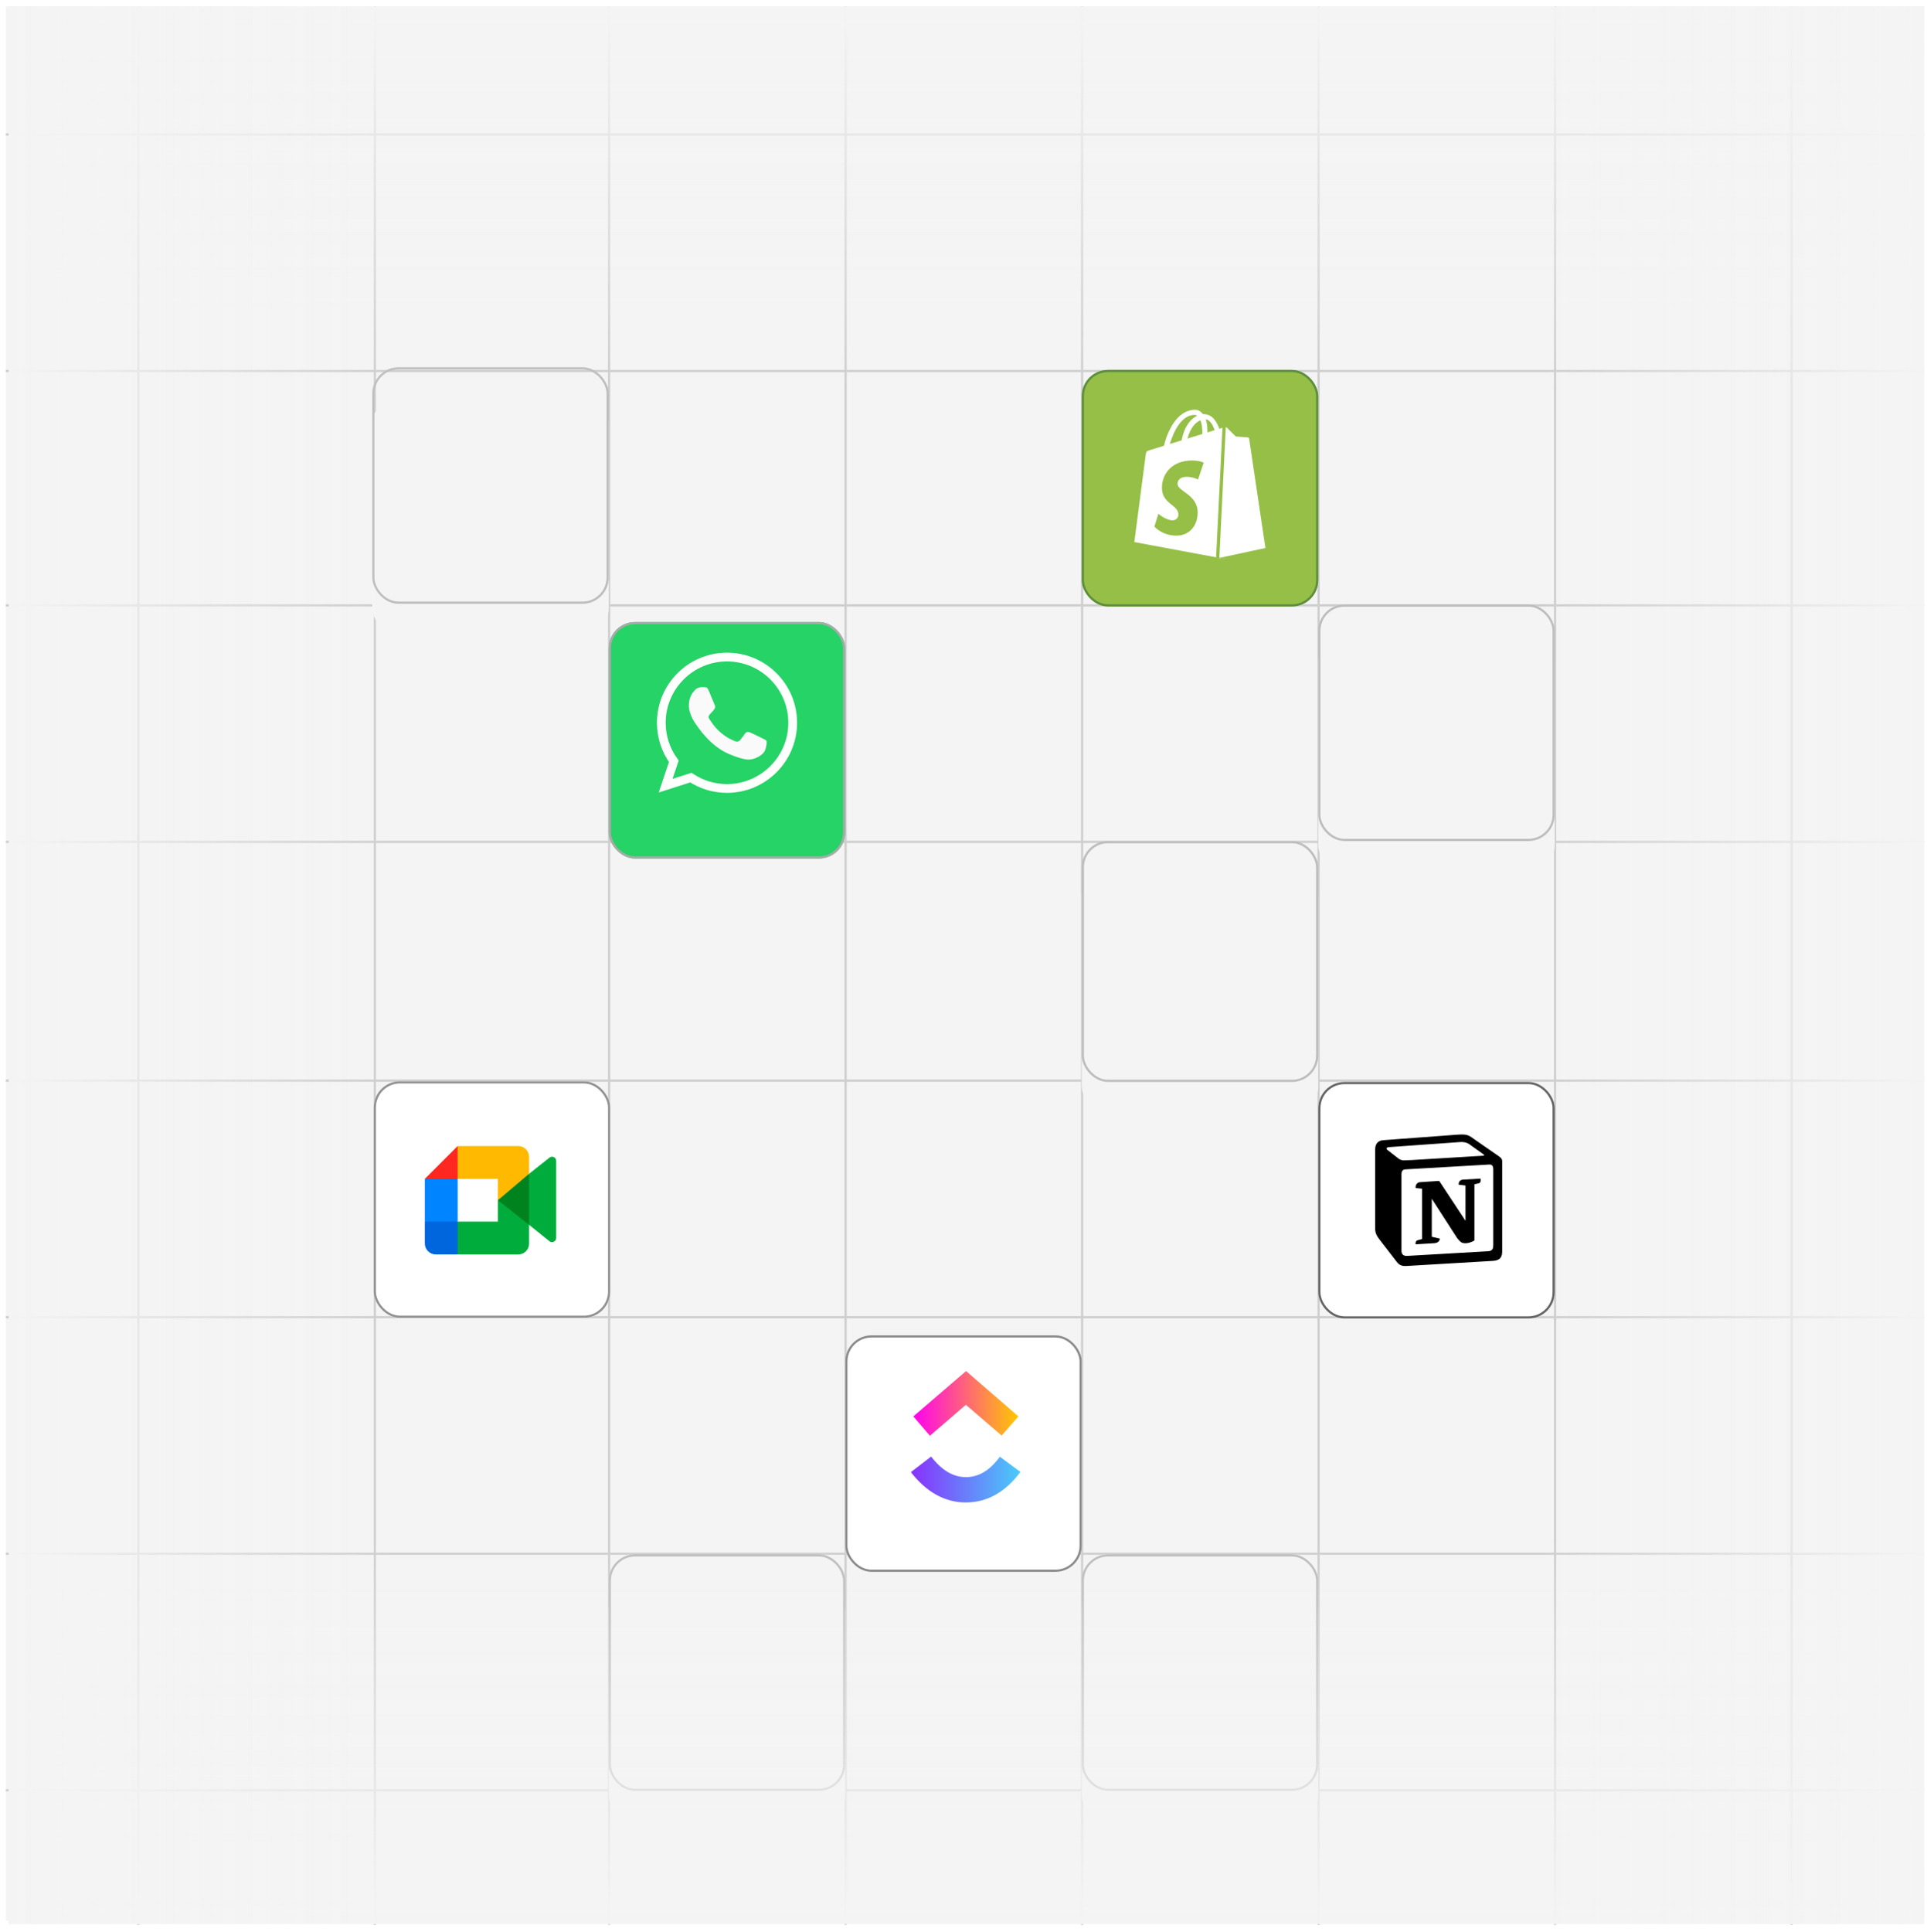 <svg width="440" height="441" viewBox="0 0 440 441" fill="none" xmlns="http://www.w3.org/2000/svg">
<g clip-path="url(#clip0_1704_390)">
<g clip-path="url(#clip1_1704_390)">
<rect width="438" height="438" transform="translate(1.33 1.45)" fill="white"/>
<path d="M1.33 0.452H439.33V438.452H1.33V0.452Z" fill="#F4F4F4"/>
<line x1="355.08" y1="0.45" x2="355.08" y2="439.45" stroke="#CECECE" stroke-width="0.5"/>
<line x1="409.08" y1="0.45" x2="409.08" y2="439.45" stroke="#CECECE" stroke-width="0.5"/>
<line x1="301.08" y1="0.45" x2="301.08" y2="439.45" stroke="#CECECE" stroke-width="0.5"/>
<line x1="439.33" y1="246.7" x2="1.33" y2="246.7" stroke="#CECECE" stroke-width="0.5"/>
<line x1="439.33" y1="192.2" x2="1.33" y2="192.2" stroke="#CECECE" stroke-width="0.5"/>
<line x1="439.33" y1="138.2" x2="1.33" y2="138.2" stroke="#CECECE" stroke-width="0.5"/>
<line x1="439.33" y1="84.7" x2="1.33" y2="84.7" stroke="#CECECE" stroke-width="0.5"/>
<line x1="439.33" y1="30.7" x2="1.33" y2="30.7" stroke="#CECECE" stroke-width="0.5"/>
<line x1="439.33" y1="300.7" x2="1.33" y2="300.7" stroke="#CECECE" stroke-width="0.5"/>
<line x1="439.33" y1="354.7" x2="1.33" y2="354.7" stroke="#CECECE" stroke-width="0.5"/>
<line x1="439.33" y1="408.7" x2="1.33" y2="408.7" stroke="#CECECE" stroke-width="0.5"/>
<line x1="247.08" y1="0.45" x2="247.08" y2="439.45" stroke="#CECECE" stroke-width="0.5"/>
<line x1="193.08" y1="0.45" x2="193.08" y2="439.45" stroke="#CECECE" stroke-width="0.5"/>
<line x1="139.08" y1="0.45" x2="139.08" y2="439.45" stroke="#CECECE" stroke-width="0.5"/>
<line x1="85.58" y1="0.45" x2="85.58" y2="439.45" stroke="#CECECE" stroke-width="0.5"/>
<line x1="31.58" y1="0.45" x2="31.58" y2="439.45" stroke="#CECECE" stroke-width="0.5"/>
<g filter="url(#filter0_i_1704_390)">
<rect x="301" y="138" width="54" height="54" rx="6" fill="#F4F4F4"/>
</g>
<rect x="301.25" y="138.25" width="53.5" height="53.5" rx="5.75" stroke="#BDBDBD" stroke-width="0.5"/>
<g filter="url(#filter1_i_1704_390)">
<rect x="139" y="354.84" width="54" height="54" rx="6" fill="#F4F4F4"/>
</g>
<rect x="139.25" y="355.09" width="53.5" height="53.5" rx="5.75" stroke="#BDBDBD" stroke-width="0.5"/>
<g filter="url(#filter2_i_1704_390)">
<rect x="247" y="354.84" width="54" height="54" rx="6" fill="#F4F4F4"/>
</g>
<rect x="247.25" y="355.09" width="53.5" height="53.5" rx="5.75" stroke="#BDBDBD" stroke-width="0.5"/>
<g filter="url(#filter3_i_1704_390)">
<rect x="247" y="192" width="54" height="55" rx="6" fill="#F4F4F4"/>
</g>
<rect x="247.25" y="192.25" width="53.5" height="54.5" rx="5.75" stroke="#BDBDBD" stroke-width="0.5"/>
<g filter="url(#filter4_i_1704_390)">
<rect x="85" y="83.84" width="54" height="54" rx="6" fill="#F4F4F4"/>
</g>
<rect x="85.25" y="84.09" width="53.5" height="53.5" rx="5.75" stroke="#BDBDBD" stroke-width="0.5"/>
<rect x="2" y="1.25" width="438" height="438" fill="url(#paint0_linear_1704_390)"/>
<rect x="440" y="1.25" width="438" height="438" transform="rotate(90 440 1.25)" fill="url(#paint1_linear_1704_390)"/>
<g filter="url(#filter5_d_1704_390)">
<rect x="247" y="84.45" width="54" height="54" rx="6" fill="#95BF47"/>
<rect x="247.25" y="84.7" width="53.5" height="53.5" rx="5.75" stroke="#5E8E3E" stroke-width="0.5"/>
</g>
<g clip-path="url(#clip2_1704_390)">
<path d="M285.224 100.127C285.2 99.957 285.051 99.863 284.927 99.852C284.013 99.784 283.1 99.716 282.186 99.649C282.186 99.649 280.369 97.857 280.17 97.658C279.97 97.46 279.58 97.52 279.429 97.564C279.407 97.571 279.032 97.686 278.412 97.877C277.805 96.141 276.734 94.546 274.849 94.546C274.797 94.546 274.744 94.548 274.69 94.551C274.154 93.847 273.49 93.541 272.916 93.541C268.526 93.541 266.428 98.994 265.771 101.765C264.065 102.291 262.853 102.664 262.698 102.712C261.746 103.009 261.716 103.039 261.591 103.931C261.497 104.606 259.005 123.751 259.005 123.751L278.42 127.366L288.94 125.105C288.94 125.105 285.247 100.297 285.224 100.127ZM277.339 98.206L275.696 98.712C275.697 98.597 275.697 98.483 275.697 98.36C275.697 97.281 275.547 96.412 275.305 95.724C276.276 95.845 276.923 96.943 277.339 98.206ZM274.1 95.938C274.37 96.61 274.546 97.575 274.546 98.876C274.546 98.943 274.545 99.004 274.545 99.066C273.476 99.394 272.315 99.751 271.152 100.11C271.805 97.604 273.03 96.394 274.1 95.938ZM272.796 94.711C272.985 94.711 273.176 94.775 273.359 94.9C271.952 95.558 270.444 97.215 269.807 100.523L267.125 101.349C267.871 98.825 269.642 94.711 272.796 94.711Z" fill="white"/>
<path d="M279.946 97.16C280.079 97.181 280.237 97.229 280.375 97.34L280.434 97.392V97.393C280.533 97.491 281.036 97.988 281.516 98.461C281.755 98.697 281.989 98.927 282.162 99.099C282.238 99.174 282.303 99.237 282.352 99.285C283.219 99.349 284.087 99.414 284.954 99.478H284.958C285.179 99.497 285.46 99.645 285.562 99.939L285.595 100.075V100.076C285.595 100.077 285.595 100.078 285.596 100.081C285.596 100.085 285.598 100.091 285.599 100.098C285.601 100.112 285.604 100.132 285.607 100.158C285.615 100.21 285.626 100.284 285.641 100.38C285.669 100.571 285.709 100.846 285.761 101.193C285.864 101.888 286.01 102.871 286.185 104.046C286.534 106.395 286.998 109.512 287.461 112.624C287.924 115.736 288.387 118.842 288.733 121.171C288.907 122.335 289.051 123.305 289.152 123.983C289.203 124.322 289.242 124.589 289.27 124.771C289.283 124.861 289.293 124.932 289.3 124.979C289.303 125.002 289.307 125.019 289.309 125.031C289.309 125.037 289.31 125.042 289.311 125.045V125.049V125.05L289.362 125.397L289.019 125.472L278.5 127.732L278.022 127.835L278.046 127.348L279.515 97.512L279.535 97.096L279.946 97.16Z" fill="white" stroke="#95BF46" stroke-width="0.75"/>
<path d="M274.849 105.628L273.552 109.462C273.552 109.462 272.416 108.859 271.022 108.859C268.98 108.859 268.877 110.132 268.877 110.453C268.877 112.204 273.471 112.875 273.471 116.977C273.471 120.203 271.411 122.281 268.634 122.281C265.301 122.281 263.597 120.22 263.597 120.22L264.489 117.291C264.489 117.291 266.241 118.785 267.719 118.785C268.685 118.785 269.078 118.03 269.078 117.477C269.078 115.193 265.309 115.091 265.309 111.338C265.309 108.179 267.591 105.123 272.198 105.123C273.972 105.123 274.849 105.628 274.849 105.628Z" fill="#95BF46"/>
</g>
<g filter="url(#filter6_d_1704_390)">
<rect x="139" y="138" width="54" height="54" rx="6" fill="#25D366"/>
<rect x="139.25" y="138.25" width="53.5" height="53.5" rx="5.75" stroke="#AAAAAA" stroke-width="0.5"/>
</g>
<path d="M166.004 150H165.996C157.726 150 151 156.727 151 165C151 168.281 152.058 171.323 153.856 173.792L151.986 179.364L157.752 177.521C160.124 179.093 162.953 180 166.004 180C174.274 180 181 173.271 181 165C181 156.729 174.274 150 166.004 150Z" fill="#25D366" stroke="white" stroke-width="2"/>
<path d="M174.732 171.182C174.37 172.204 172.934 173.051 171.788 173.299C171.005 173.466 169.981 173.599 166.535 172.17C162.126 170.344 159.288 165.864 159.066 165.574C158.855 165.283 157.285 163.202 157.285 161.049C157.285 158.897 158.378 157.849 158.819 157.399C159.181 157.029 159.779 156.861 160.353 156.861C160.538 156.861 160.705 156.87 160.855 156.877C161.296 156.896 161.517 156.922 161.808 157.618C162.17 158.49 163.051 160.642 163.156 160.864C163.263 161.085 163.37 161.385 163.22 161.676C163.079 161.976 162.955 162.109 162.734 162.364C162.513 162.619 162.303 162.814 162.081 163.087C161.879 163.326 161.65 163.581 161.905 164.021C162.16 164.452 163.041 165.891 164.339 167.046C166.013 168.536 167.371 169.012 167.856 169.215C168.218 169.365 168.65 169.329 168.914 169.048C169.25 168.686 169.664 168.086 170.086 167.496C170.386 167.072 170.765 167.019 171.162 167.169C171.567 167.31 173.71 168.369 174.151 168.589C174.591 168.81 174.882 168.915 174.989 169.101C175.094 169.286 175.094 170.158 174.732 171.182Z" fill="#FAFAFA"/>
<g filter="url(#filter7_d_1704_390)">
<rect x="193" y="300.84" width="54" height="54" rx="6" fill="white"/>
<rect x="193.25" y="301.09" width="53.5" height="53.5" rx="5.75" stroke="#8B8B8B" stroke-width="0.5"/>
</g>
<g clip-path="url(#clip3_1704_390)">
<path fill-rule="evenodd" clip-rule="evenodd" d="M208 336.07L212.608 332.514C215.071 335.705 217.672 337.21 220.546 337.21C223.42 337.21 225.974 335.751 228.301 332.559L233 336.024C229.624 340.584 225.427 343 220.546 343C215.71 343 211.467 340.584 208 336.07Z" fill="url(#paint2_linear_1704_390)"/>
<path fill-rule="evenodd" clip-rule="evenodd" d="M220.546 320.705L212.334 327.772L208.548 323.35L220.592 313L232.544 323.35L228.712 327.726L220.546 320.705Z" fill="url(#paint3_linear_1704_390)"/>
</g>
<g filter="url(#filter8_d_1704_390)">
<rect x="85.33" y="246.84" width="54" height="54" rx="6" fill="white"/>
<rect x="85.58" y="247.09" width="53.5" height="53.5" rx="5.75" stroke="#929292" stroke-width="0.5"/>
</g>
<path d="M104.5 261.625L97 269.125L100.75 271.446L104.5 269.125L106.618 265.375L104.5 261.625Z" fill="#FF2820"/>
<path d="M104.5 269.125H97V278.875L100.75 280.934L104.5 278.875V269.125Z" fill="#0084FF"/>
<path d="M97 278.875V283.875C97 285.25 98.125 286.375 99.5 286.375H104.5L106.618 282.394L104.5 278.875H97Z" fill="#0066DD"/>
<path d="M125.451 264.288L120.813 267.962V268L119.3 273.776L120.813 279.62L125.431 283.337C126.05 283.857 127 283.42 127 282.609V265.016C127 264.205 126.071 263.768 125.451 264.288Z" fill="#00AD3C"/>
<path d="M120.812 267.962V264.096C120.812 262.737 119.711 261.625 118.366 261.625H104.5V269.125H113.687V274L118.624 273.45L120.812 267.962Z" fill="#FFBA00"/>
<path d="M113.687 278.875H104.5V286.375H118.366C119.711 286.375 120.812 285.265 120.812 283.907V279.625L118.364 274.594L113.687 274V278.875Z" fill="#00AD3C"/>
<path d="M113.688 274L120.813 279.625V267.962L113.688 274Z" fill="#00831E"/>
<g filter="url(#filter9_d_1704_390)">
<rect x="301" y="247" width="54" height="54" rx="6" fill="white"/>
<rect x="301.25" y="247.25" width="53.5" height="53.5" rx="5.75" stroke="#656565" stroke-width="0.5"/>
</g>
<g clip-path="url(#clip4_1704_390)">
<path d="M315.84 260.294L332.591 259.048C334.624 258.856 335.157 259 336.464 259.911L341.838 263.649C342.71 264.272 343 264.463 343 265.182V285.645C343 286.939 342.516 287.706 340.87 287.802L321.407 288.952C320.149 289 319.568 288.856 318.938 288.042L315.017 283.01C314.29 282.051 314 281.38 314 280.566V262.355C314 261.3 314.484 260.39 315.84 260.294Z" fill="white"/>
<path fill-rule="evenodd" clip-rule="evenodd" d="M332.591 259.048L315.84 260.294C314.484 260.39 314 261.3 314 262.355V280.566C314 281.38 314.29 282.099 315.017 283.01L318.938 288.09C319.568 288.904 320.197 289.096 321.407 289L340.87 287.85C342.516 287.754 343 286.987 343 285.693V265.182C343 264.511 342.758 264.32 341.935 263.744C341.886 263.697 341.838 263.697 341.79 263.649L336.464 259.959C335.205 259 334.673 258.904 332.591 259.048ZM321.843 264.847C320.245 264.943 319.907 264.99 318.987 264.224L316.711 262.451C316.469 262.211 316.566 261.923 317.195 261.875L333.317 260.725C334.673 260.629 335.351 261.061 335.883 261.492L338.643 263.457C338.788 263.505 339.078 263.84 338.691 263.84L322.037 264.847H321.843ZM320.003 285.502V268.105C320.003 267.339 320.245 267.003 320.923 266.955L340.047 265.853C340.676 265.805 340.967 266.189 340.967 266.955V284.208C340.967 284.974 340.821 285.597 339.805 285.645L321.504 286.7C320.487 286.796 320.003 286.412 320.003 285.502ZM338.062 269.064C338.159 269.591 338.062 270.118 337.529 270.166L336.658 270.358V283.201C335.883 283.633 335.205 283.824 334.624 283.824C333.705 283.824 333.462 283.537 332.736 282.674L326.927 273.665V282.339L328.766 282.77C328.766 282.77 328.766 283.824 327.314 283.824L323.247 284.064C323.15 283.824 323.247 283.249 323.634 283.153L324.699 282.866V271.364L323.247 271.221C323.15 270.693 323.441 269.927 324.264 269.879L328.621 269.591L334.624 278.697V270.645L333.075 270.454C332.978 269.831 333.414 269.351 333.995 269.304L338.062 269.064Z" fill="black"/>
</g>
</g>
</g>
<defs>
<filter id="filter0_i_1704_390" x="301" y="138" width="54" height="61" filterUnits="userSpaceOnUse" color-interpolation-filters="sRGB">
<feFlood flood-opacity="0" result="BackgroundImageFix"/>
<feBlend mode="normal" in="SourceGraphic" in2="BackgroundImageFix" result="shape"/>
<feColorMatrix in="SourceAlpha" type="matrix" values="0 0 0 0 0 0 0 0 0 0 0 0 0 0 0 0 0 0 127 0" result="hardAlpha"/>
<feMorphology radius="4" operator="dilate" in="SourceAlpha" result="effect1_innerShadow_1704_390"/>
<feOffset dy="7"/>
<feGaussianBlur stdDeviation="6.45"/>
<feComposite in2="hardAlpha" operator="arithmetic" k2="-1" k3="1"/>
<feColorMatrix type="matrix" values="0 0 0 0 0 0 0 0 0 0 0 0 0 0 0 0 0 0 0.1 0"/>
<feBlend mode="normal" in2="shape" result="effect1_innerShadow_1704_390"/>
</filter>
<filter id="filter1_i_1704_390" x="139" y="354.84" width="54" height="61" filterUnits="userSpaceOnUse" color-interpolation-filters="sRGB">
<feFlood flood-opacity="0" result="BackgroundImageFix"/>
<feBlend mode="normal" in="SourceGraphic" in2="BackgroundImageFix" result="shape"/>
<feColorMatrix in="SourceAlpha" type="matrix" values="0 0 0 0 0 0 0 0 0 0 0 0 0 0 0 0 0 0 127 0" result="hardAlpha"/>
<feMorphology radius="4" operator="dilate" in="SourceAlpha" result="effect1_innerShadow_1704_390"/>
<feOffset dy="7"/>
<feGaussianBlur stdDeviation="6.45"/>
<feComposite in2="hardAlpha" operator="arithmetic" k2="-1" k3="1"/>
<feColorMatrix type="matrix" values="0 0 0 0 0 0 0 0 0 0 0 0 0 0 0 0 0 0 0.1 0"/>
<feBlend mode="normal" in2="shape" result="effect1_innerShadow_1704_390"/>
</filter>
<filter id="filter2_i_1704_390" x="247" y="354.84" width="54" height="61" filterUnits="userSpaceOnUse" color-interpolation-filters="sRGB">
<feFlood flood-opacity="0" result="BackgroundImageFix"/>
<feBlend mode="normal" in="SourceGraphic" in2="BackgroundImageFix" result="shape"/>
<feColorMatrix in="SourceAlpha" type="matrix" values="0 0 0 0 0 0 0 0 0 0 0 0 0 0 0 0 0 0 127 0" result="hardAlpha"/>
<feMorphology radius="4" operator="dilate" in="SourceAlpha" result="effect1_innerShadow_1704_390"/>
<feOffset dy="7"/>
<feGaussianBlur stdDeviation="6.45"/>
<feComposite in2="hardAlpha" operator="arithmetic" k2="-1" k3="1"/>
<feColorMatrix type="matrix" values="0 0 0 0 0 0 0 0 0 0 0 0 0 0 0 0 0 0 0.1 0"/>
<feBlend mode="normal" in2="shape" result="effect1_innerShadow_1704_390"/>
</filter>
<filter id="filter3_i_1704_390" x="247" y="192" width="54" height="62" filterUnits="userSpaceOnUse" color-interpolation-filters="sRGB">
<feFlood flood-opacity="0" result="BackgroundImageFix"/>
<feBlend mode="normal" in="SourceGraphic" in2="BackgroundImageFix" result="shape"/>
<feColorMatrix in="SourceAlpha" type="matrix" values="0 0 0 0 0 0 0 0 0 0 0 0 0 0 0 0 0 0 127 0" result="hardAlpha"/>
<feMorphology radius="4" operator="dilate" in="SourceAlpha" result="effect1_innerShadow_1704_390"/>
<feOffset dy="7"/>
<feGaussianBlur stdDeviation="6.45"/>
<feComposite in2="hardAlpha" operator="arithmetic" k2="-1" k3="1"/>
<feColorMatrix type="matrix" values="0 0 0 0 0 0 0 0 0 0 0 0 0 0 0 0 0 0 0.1 0"/>
<feBlend mode="normal" in2="shape" result="effect1_innerShadow_1704_390"/>
</filter>
<filter id="filter4_i_1704_390" x="85" y="83.84" width="54" height="61" filterUnits="userSpaceOnUse" color-interpolation-filters="sRGB">
<feFlood flood-opacity="0" result="BackgroundImageFix"/>
<feBlend mode="normal" in="SourceGraphic" in2="BackgroundImageFix" result="shape"/>
<feColorMatrix in="SourceAlpha" type="matrix" values="0 0 0 0 0 0 0 0 0 0 0 0 0 0 0 0 0 0 127 0" result="hardAlpha"/>
<feMorphology radius="4" operator="dilate" in="SourceAlpha" result="effect1_innerShadow_1704_390"/>
<feOffset dy="7"/>
<feGaussianBlur stdDeviation="6.45"/>
<feComposite in2="hardAlpha" operator="arithmetic" k2="-1" k3="1"/>
<feColorMatrix type="matrix" values="0 0 0 0 0 0 0 0 0 0 0 0 0 0 0 0 0 0 0.1 0"/>
<feBlend mode="normal" in2="shape" result="effect1_innerShadow_1704_390"/>
</filter>
<filter id="filter5_d_1704_390" x="240" y="77.45" width="68" height="68" filterUnits="userSpaceOnUse" color-interpolation-filters="sRGB">
<feFlood flood-opacity="0" result="BackgroundImageFix"/>
<feColorMatrix in="SourceAlpha" type="matrix" values="0 0 0 0 0 0 0 0 0 0 0 0 0 0 0 0 0 0 127 0" result="hardAlpha"/>
<feMorphology radius="1" operator="erode" in="SourceAlpha" result="effect1_dropShadow_1704_390"/>
<feOffset/>
<feGaussianBlur stdDeviation="4"/>
<feComposite in2="hardAlpha" operator="out"/>
<feColorMatrix type="matrix" values="0 0 0 0 0 0 0 0 0 0 0 0 0 0 0 0 0 0 0.25 0"/>
<feBlend mode="normal" in2="BackgroundImageFix" result="effect1_dropShadow_1704_390"/>
<feBlend mode="normal" in="SourceGraphic" in2="effect1_dropShadow_1704_390" result="shape"/>
</filter>
<filter id="filter6_d_1704_390" x="135.4" y="138" width="61.2" height="61.6" filterUnits="userSpaceOnUse" color-interpolation-filters="sRGB">
<feFlood flood-opacity="0" result="BackgroundImageFix"/>
<feColorMatrix in="SourceAlpha" type="matrix" values="0 0 0 0 0 0 0 0 0 0 0 0 0 0 0 0 0 0 127 0" result="hardAlpha"/>
<feMorphology radius="3" operator="erode" in="SourceAlpha" result="effect1_dropShadow_1704_390"/>
<feOffset dy="4"/>
<feGaussianBlur stdDeviation="3.3"/>
<feComposite in2="hardAlpha" operator="out"/>
<feColorMatrix type="matrix" values="0 0 0 0 0 0 0 0 0 0 0 0 0 0 0 0 0 0 0.25 0"/>
<feBlend mode="normal" in2="BackgroundImageFix" result="effect1_dropShadow_1704_390"/>
<feBlend mode="normal" in="SourceGraphic" in2="effect1_dropShadow_1704_390" result="shape"/>
</filter>
<filter id="filter7_d_1704_390" x="189.4" y="300.84" width="61.2" height="61.6" filterUnits="userSpaceOnUse" color-interpolation-filters="sRGB">
<feFlood flood-opacity="0" result="BackgroundImageFix"/>
<feColorMatrix in="SourceAlpha" type="matrix" values="0 0 0 0 0 0 0 0 0 0 0 0 0 0 0 0 0 0 127 0" result="hardAlpha"/>
<feMorphology radius="3" operator="erode" in="SourceAlpha" result="effect1_dropShadow_1704_390"/>
<feOffset dy="4"/>
<feGaussianBlur stdDeviation="3.3"/>
<feComposite in2="hardAlpha" operator="out"/>
<feColorMatrix type="matrix" values="0 0 0 0 0 0 0 0 0 0 0 0 0 0 0 0 0 0 0.25 0"/>
<feBlend mode="normal" in2="BackgroundImageFix" result="effect1_dropShadow_1704_390"/>
<feBlend mode="normal" in="SourceGraphic" in2="effect1_dropShadow_1704_390" result="shape"/>
</filter>
<filter id="filter8_d_1704_390" x="78.33" y="239.84" width="68" height="68" filterUnits="userSpaceOnUse" color-interpolation-filters="sRGB">
<feFlood flood-opacity="0" result="BackgroundImageFix"/>
<feColorMatrix in="SourceAlpha" type="matrix" values="0 0 0 0 0 0 0 0 0 0 0 0 0 0 0 0 0 0 127 0" result="hardAlpha"/>
<feMorphology radius="1" operator="erode" in="SourceAlpha" result="effect1_dropShadow_1704_390"/>
<feOffset/>
<feGaussianBlur stdDeviation="4"/>
<feComposite in2="hardAlpha" operator="out"/>
<feColorMatrix type="matrix" values="0 0 0 0 0 0 0 0 0 0 0 0 0 0 0 0 0 0 0.25 0"/>
<feBlend mode="normal" in2="BackgroundImageFix" result="effect1_dropShadow_1704_390"/>
<feBlend mode="normal" in="SourceGraphic" in2="effect1_dropShadow_1704_390" result="shape"/>
</filter>
<filter id="filter9_d_1704_390" x="294" y="240" width="68" height="68" filterUnits="userSpaceOnUse" color-interpolation-filters="sRGB">
<feFlood flood-opacity="0" result="BackgroundImageFix"/>
<feColorMatrix in="SourceAlpha" type="matrix" values="0 0 0 0 0 0 0 0 0 0 0 0 0 0 0 0 0 0 127 0" result="hardAlpha"/>
<feMorphology radius="1" operator="erode" in="SourceAlpha" result="effect1_dropShadow_1704_390"/>
<feOffset/>
<feGaussianBlur stdDeviation="4"/>
<feComposite in2="hardAlpha" operator="out"/>
<feColorMatrix type="matrix" values="0 0 0 0 0 0 0 0 0 0 0 0 0 0 0 0 0 0 0.25 0"/>
<feBlend mode="normal" in2="BackgroundImageFix" result="effect1_dropShadow_1704_390"/>
<feBlend mode="normal" in="SourceGraphic" in2="effect1_dropShadow_1704_390" result="shape"/>
</filter>
<linearGradient id="paint0_linear_1704_390" x1="221" y1="1.25" x2="221" y2="439.25" gradientUnits="userSpaceOnUse">
<stop stop-color="#F4F4F4"/>
<stop offset="0.2" stop-color="#F4F4F4" stop-opacity="0"/>
<stop offset="0.8" stop-color="#F4F4F4" stop-opacity="0"/>
<stop offset="1" stop-color="#F4F4F4"/>
</linearGradient>
<linearGradient id="paint1_linear_1704_390" x1="659" y1="1.25" x2="659" y2="439.25" gradientUnits="userSpaceOnUse">
<stop stop-color="#F4F4F4"/>
<stop offset="0.2" stop-color="#F4F4F4" stop-opacity="0"/>
<stop offset="0.8" stop-color="#F4F4F4" stop-opacity="0"/>
<stop offset="1" stop-color="#F4F4F4"/>
</linearGradient>
<linearGradient id="paint2_linear_1704_390" x1="208" y1="337.762" x2="233.02" y2="337.762" gradientUnits="userSpaceOnUse">
<stop stop-color="#8930FD"/>
<stop offset="1" stop-color="#49CCF9"/>
</linearGradient>
<linearGradient id="paint3_linear_1704_390" x1="208.546" y1="320.383" x2="232.519" y2="320.383" gradientUnits="userSpaceOnUse">
<stop stop-color="#FF02F0"/>
<stop offset="1" stop-color="#FFC800"/>
</linearGradient>
<clipPath id="clip0_1704_390">
<rect width="439.34" height="439.34" fill="white" transform="translate(0.66 0.78)"/>
</clipPath>
<clipPath id="clip1_1704_390">
<rect width="438" height="438" fill="white" transform="translate(1.33 1.45)"/>
</clipPath>
<clipPath id="clip2_1704_390">
<rect width="30" height="34" fill="white" transform="translate(259 93.45)"/>
</clipPath>
<clipPath id="clip3_1704_390">
<rect width="25" height="30" fill="white" transform="translate(208 313)"/>
</clipPath>
<clipPath id="clip4_1704_390">
<rect width="29" height="30" fill="white" transform="translate(314 259)"/>
</clipPath>
</defs>
</svg>
